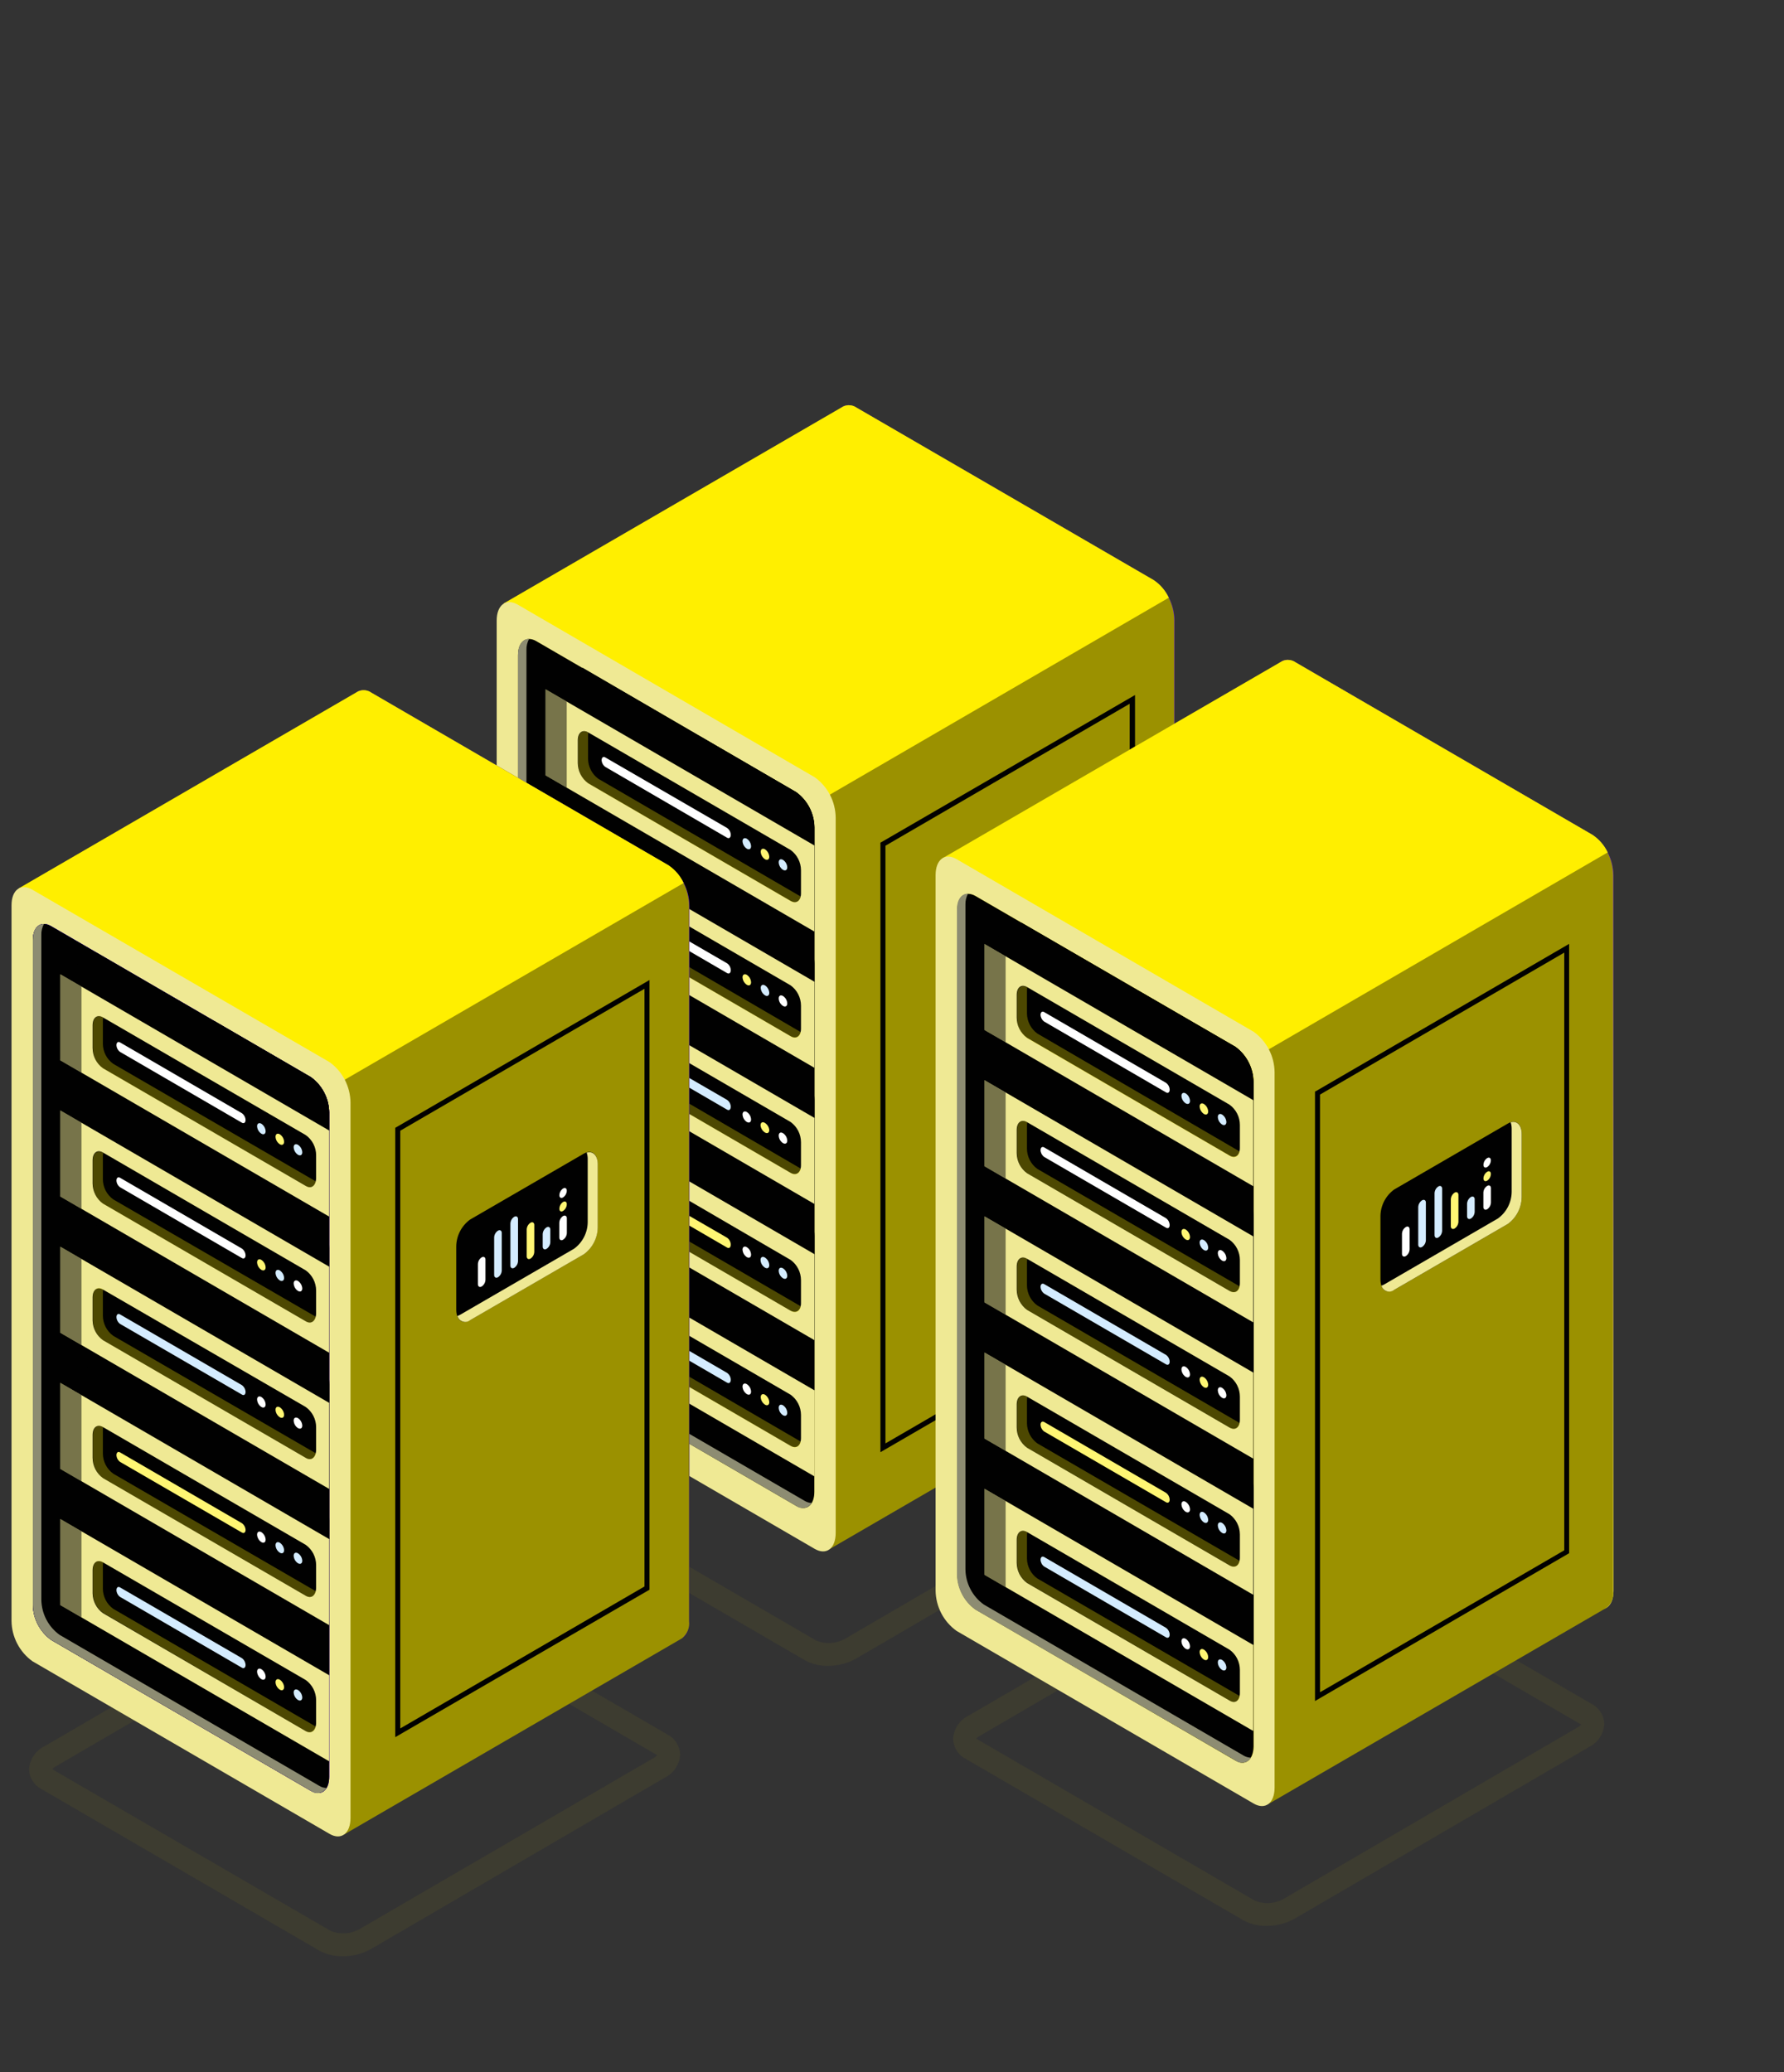<svg width="99" height="115" viewBox="0 0 99 115" fill="none" xmlns="http://www.w3.org/2000/svg">
<rect x="0" y="0" width="99" height="115" fill="#333333" stroke="none"/>
<path d="M64.025 75.043L47.537 65.446C47.182 65.19 46.892 64.854 46.69 64.465C46.489 64.075 46.381 63.644 46.375 63.204V23.509C46.375 22.649 46.895 22.253 47.537 22.627L64.025 32.198C64.379 32.454 64.669 32.79 64.87 33.179C65.071 33.569 65.178 34 65.183 34.439V74.158C65.183 75.021 64.664 75.416 64.025 75.043Z" fill="url(#paint0_linear_347_1693)"/>
<path d="M45.949 92.456C45.504 92.466 45.065 92.36 44.672 92.15L29.252 83.184C29.046 83.079 28.872 82.919 28.748 82.721C28.626 82.524 28.558 82.296 28.554 82.063C28.572 81.794 28.66 81.534 28.81 81.31C28.96 81.086 29.166 80.906 29.408 80.789L45.737 71.267C46.167 71.022 46.65 70.886 47.143 70.87C47.637 70.853 48.127 70.958 48.572 71.174L63.992 80.139C64.198 80.245 64.372 80.405 64.495 80.603C64.618 80.8 64.685 81.027 64.69 81.26C64.672 81.53 64.583 81.79 64.433 82.014C64.282 82.238 64.075 82.417 63.833 82.534L47.504 92.056C47.028 92.322 46.492 92.459 45.949 92.456V92.456ZM29.838 82.063C29.851 82.074 29.865 82.082 29.879 82.089L45.299 91.055C45.552 91.158 45.825 91.203 46.098 91.188C46.37 91.172 46.636 91.096 46.876 90.965L63.206 81.439C63.281 81.399 63.349 81.346 63.406 81.282L63.365 81.256L47.941 72.29C47.689 72.187 47.416 72.142 47.144 72.158C46.872 72.174 46.607 72.251 46.368 72.384L30.039 81.906C29.963 81.945 29.895 81.999 29.838 82.063V82.063Z" fill="#565328" fill-opacity="0.3"/>
<path d="M64.025 32.198L47.537 22.627C47.43 22.551 47.305 22.504 47.174 22.493C47.044 22.481 46.913 22.504 46.794 22.56V22.56L27.96 33.49L28.843 36.797L46.011 85.992L64.76 75.106L64.793 75.088C64.928 74.976 65.033 74.832 65.098 74.669C65.163 74.505 65.186 74.328 65.165 74.154V34.439C65.162 34.002 65.057 33.572 64.859 33.182C64.662 32.793 64.376 32.456 64.025 32.198Z" fill="#9B9100"/>
<path d="M64.025 32.198L47.537 22.627C47.43 22.551 47.305 22.504 47.174 22.493C47.044 22.481 46.913 22.504 46.794 22.56V22.56L27.96 33.49L28.843 36.797L33.568 50.327L34.455 50.843L64.86 33.173C64.678 32.776 64.389 32.438 64.025 32.198V32.198Z" fill="#FFEF00"/>
<path d="M45.214 85.966L28.725 76.384C28.37 76.128 28.08 75.792 27.879 75.403C27.677 75.013 27.569 74.582 27.563 74.143V34.439C27.563 33.58 28.083 33.184 28.725 33.554L45.214 43.14C45.569 43.395 45.859 43.731 46.061 44.12C46.263 44.51 46.37 44.942 46.375 45.381V85.081C46.375 85.944 45.855 86.336 45.214 85.966Z" fill="#EFE994"/>
<path d="M44.178 83.575L29.764 75.196C29.455 74.974 29.202 74.681 29.025 74.343C28.848 74.004 28.753 73.629 28.747 73.246V36.359C28.747 35.612 29.203 35.261 29.764 35.586L44.178 43.962C44.486 44.185 44.739 44.478 44.915 44.817C45.091 45.157 45.185 45.533 45.191 45.915V82.802C45.191 83.553 44.738 83.9 44.178 83.575Z" fill="url(#paint1_linear_347_1693)"/>
<path d="M44.178 83.575L29.764 75.196C29.455 74.974 29.202 74.681 29.025 74.343C28.848 74.004 28.753 73.629 28.747 73.246V36.359C28.747 35.612 29.203 35.261 29.764 35.586L44.178 43.962C44.486 44.185 44.739 44.478 44.915 44.817C45.091 45.157 45.185 45.533 45.191 45.915V82.802C45.191 83.553 44.738 83.9 44.178 83.575Z" fill="url(#paint2_linear_347_1693)"/>
<path d="M44.178 83.575L29.764 75.196C29.455 74.974 29.202 74.681 29.025 74.343C28.848 74.004 28.753 73.629 28.747 73.246V36.359C28.747 35.612 29.203 35.261 29.764 35.586L44.178 43.962C44.486 44.185 44.739 44.478 44.915 44.817C45.091 45.157 45.185 45.533 45.191 45.915V82.802C45.191 83.553 44.738 83.9 44.178 83.575Z" fill="#010101"/>
<path d="M44.645 83.295L30.231 74.92C29.922 74.696 29.669 74.403 29.493 74.064C29.316 73.725 29.221 73.349 29.215 72.966V36.079C29.207 35.864 29.258 35.652 29.359 35.463C28.988 35.463 28.743 35.795 28.743 36.359V73.246C28.75 73.629 28.845 74.004 29.021 74.343C29.198 74.681 29.451 74.974 29.76 75.196L44.174 83.575C44.24 83.627 44.315 83.665 44.396 83.685C44.477 83.705 44.561 83.708 44.643 83.693C44.725 83.678 44.803 83.646 44.872 83.599C44.941 83.552 44.999 83.49 45.043 83.418C44.902 83.412 44.765 83.37 44.645 83.295Z" fill="#8D8C72"/>
<path d="M44.178 66.638L38.819 63.526L30.283 68.49L45.199 77.161V68.591C45.192 68.208 45.096 67.832 44.919 67.492C44.742 67.153 44.488 66.86 44.178 66.638V66.638Z" fill="#010101"/>
<path d="M44.178 59.095L38.819 55.983L30.283 60.948L45.199 69.615V61.034C45.19 60.653 45.094 60.279 44.917 59.943C44.739 59.606 44.486 59.316 44.178 59.095V59.095Z" fill="#010101"/>
<path d="M44.178 51.523L38.819 48.407L30.283 53.372L45.199 62.043V53.492C45.195 53.106 45.101 52.726 44.923 52.384C44.746 52.041 44.49 51.746 44.178 51.523V51.523Z" fill="#010101"/>
<path d="M44.178 43.962L38.819 40.85L30.283 45.815L45.199 54.485V45.916C45.193 45.532 45.097 45.155 44.92 44.816C44.743 44.477 44.489 44.184 44.178 43.962V43.962Z" fill="#010101"/>
<path d="M44.178 43.962L32.317 37.054L30.276 38.242L45.191 46.909V45.901C45.184 45.52 45.088 45.147 44.912 44.81C44.736 44.474 44.485 44.183 44.178 43.962V43.962Z" fill="#010101"/>
<path d="M45.191 46.924L30.276 38.257V43.035L45.191 51.702V46.924Z" fill="#EFE994"/>
<path d="M45.191 54.485L30.276 45.815V50.593L45.191 59.263V54.485Z" fill="#EFE994"/>
<path d="M45.191 62.042L30.276 53.376V58.15L45.191 66.82V62.042Z" fill="#EFE994"/>
<path d="M45.191 69.604L30.276 60.933V65.711L45.191 74.378V69.604Z" fill="#EFE994"/>
<path d="M45.191 77.161L30.276 68.49V73.269L45.191 81.939V77.161Z" fill="#EFE994"/>
<path d="M43.877 50.002L32.64 43.472C32.464 43.344 32.319 43.176 32.219 42.981C32.12 42.786 32.067 42.571 32.065 42.351V41.085C32.065 40.659 32.325 40.465 32.64 40.648L43.877 47.178C44.053 47.306 44.197 47.475 44.296 47.67C44.395 47.864 44.448 48.08 44.449 48.299V49.58C44.449 49.991 44.193 50.185 43.877 50.002Z" fill="#010101"/>
<path opacity="0.3" d="M33.208 43.226C33.031 43.098 32.886 42.929 32.787 42.735C32.687 42.54 32.634 42.324 32.633 42.105V40.842C32.634 40.781 32.641 40.719 32.655 40.659V40.659C32.339 40.476 32.08 40.659 32.08 41.096V42.378C32.081 42.597 32.135 42.812 32.234 43.007C32.334 43.202 32.478 43.37 32.655 43.498L43.892 50.028C43.943 50.063 44.002 50.083 44.063 50.087C44.125 50.091 44.186 50.079 44.241 50.051C44.295 50.023 44.342 49.981 44.375 49.929C44.409 49.877 44.428 49.817 44.43 49.756L33.208 43.226Z" fill="#FFEF00"/>
<path d="M40.348 46.494L33.59 42.564C33.53 42.522 33.481 42.466 33.446 42.401C33.41 42.337 33.39 42.265 33.386 42.191V42.191C33.386 42.041 33.479 41.97 33.59 42.038L40.348 45.953C40.408 45.995 40.458 46.05 40.494 46.115C40.529 46.18 40.549 46.252 40.552 46.326V46.326C40.552 46.491 40.463 46.558 40.348 46.494Z" fill="white"/>
<path d="M43.877 57.511L32.64 50.981C32.463 50.853 32.318 50.685 32.218 50.49C32.118 50.296 32.065 50.08 32.065 49.86V48.598C32.065 48.172 32.325 47.977 32.64 48.16L43.877 54.691C44.053 54.819 44.197 54.987 44.296 55.182C44.395 55.377 44.448 55.593 44.449 55.811V57.089C44.449 57.5 44.193 57.698 43.877 57.511Z" fill="#010101"/>
<path opacity="0.3" d="M33.208 50.738C33.031 50.61 32.886 50.442 32.787 50.247C32.687 50.053 32.634 49.837 32.633 49.617V48.355C32.634 48.292 32.641 48.229 32.655 48.168V48.168C32.339 47.985 32.08 48.168 32.08 48.605V49.886C32.08 50.106 32.133 50.322 32.233 50.517C32.333 50.712 32.477 50.88 32.655 51.007L43.892 57.537C43.941 57.576 44 57.601 44.062 57.609C44.124 57.617 44.187 57.607 44.244 57.581C44.301 57.556 44.35 57.514 44.386 57.462C44.421 57.411 44.442 57.35 44.445 57.287L33.208 50.738Z" fill="#FFEF00"/>
<path d="M40.348 54.007L33.59 50.077C33.531 50.034 33.481 49.978 33.446 49.914C33.41 49.849 33.39 49.777 33.386 49.703V49.703C33.386 49.554 33.479 49.483 33.59 49.55L40.348 53.465C40.409 53.507 40.459 53.563 40.495 53.628C40.53 53.693 40.55 53.765 40.552 53.839V53.839C40.552 54.003 40.463 54.071 40.348 54.007Z" fill="white"/>
<path d="M43.877 65.095L32.64 58.565C32.463 58.437 32.319 58.269 32.219 58.074C32.119 57.879 32.066 57.663 32.065 57.444V56.181C32.065 55.755 32.325 55.557 32.64 55.744L43.877 62.274C44.054 62.402 44.197 62.571 44.297 62.765C44.396 62.96 44.448 63.176 44.449 63.395V64.673C44.449 65.072 44.193 65.278 43.877 65.095Z" fill="#010101"/>
<path opacity="0.3" d="M33.208 58.318C33.03 58.191 32.886 58.022 32.786 57.828C32.686 57.633 32.633 57.417 32.633 57.197V55.935C32.634 55.873 32.641 55.812 32.655 55.752V55.752C32.339 55.565 32.08 55.752 32.08 56.189V57.466C32.081 57.685 32.134 57.901 32.234 58.096C32.334 58.291 32.478 58.459 32.655 58.587L43.892 65.117C43.942 65.155 44.001 65.179 44.063 65.186C44.125 65.192 44.187 65.182 44.244 65.156C44.301 65.13 44.349 65.089 44.385 65.038C44.42 64.986 44.441 64.926 44.445 64.863L33.208 58.318Z" fill="#FFEF00"/>
<path d="M40.348 61.587L33.59 57.657C33.53 57.614 33.48 57.559 33.445 57.494C33.409 57.429 33.389 57.357 33.386 57.283V57.283C33.386 57.134 33.479 57.067 33.59 57.13L40.348 61.045C40.408 61.087 40.458 61.143 40.494 61.208C40.529 61.273 40.549 61.345 40.552 61.419V61.419C40.552 61.583 40.463 61.654 40.348 61.587Z" fill="#D4ECFF"/>
<path d="M43.877 72.746L32.64 66.216C32.463 66.088 32.318 65.92 32.218 65.725C32.118 65.53 32.065 65.314 32.065 65.095V63.813C32.065 63.388 32.325 63.193 32.64 63.376L43.877 69.929C44.054 70.057 44.197 70.225 44.297 70.42C44.396 70.615 44.448 70.831 44.449 71.049V72.327C44.449 72.734 44.193 72.917 43.877 72.746Z" fill="#010101"/>
<path opacity="0.3" d="M33.208 65.973C33.031 65.844 32.887 65.676 32.787 65.481C32.687 65.287 32.634 65.071 32.633 64.852V63.578C32.634 63.515 32.641 63.453 32.655 63.391V63.391C32.339 63.208 32.08 63.391 32.08 63.828V65.11C32.08 65.329 32.133 65.545 32.233 65.74C32.333 65.935 32.477 66.103 32.655 66.23L43.892 72.76C43.941 72.8 44.001 72.825 44.063 72.832C44.125 72.84 44.189 72.83 44.246 72.804C44.303 72.777 44.352 72.736 44.387 72.683C44.422 72.631 44.442 72.57 44.445 72.506L33.208 65.973Z" fill="#FFEF00"/>
<path d="M40.348 69.241L33.59 65.311C33.531 65.268 33.481 65.213 33.446 65.148C33.41 65.083 33.39 65.011 33.386 64.938V64.938C33.386 64.788 33.479 64.717 33.59 64.785L40.348 68.696C40.408 68.738 40.458 68.794 40.493 68.859C40.529 68.924 40.549 68.996 40.552 69.07V69.07C40.552 69.238 40.463 69.305 40.348 69.241Z" fill="#FFF673"/>
<path d="M43.877 80.247L32.64 73.717C32.463 73.589 32.319 73.421 32.219 73.226C32.119 73.031 32.066 72.815 32.065 72.596V71.318C32.065 70.893 32.325 70.698 32.64 70.881L43.877 77.411C44.054 77.54 44.197 77.708 44.297 77.903C44.396 78.097 44.448 78.313 44.449 78.532V79.81C44.449 80.236 44.193 80.43 43.877 80.247Z" fill="#010101"/>
<path opacity="0.3" d="M33.208 73.474C33.031 73.346 32.887 73.177 32.787 72.983C32.687 72.788 32.634 72.572 32.633 72.353V71.087C32.634 71.025 32.641 70.964 32.655 70.904C32.339 70.721 32.08 70.904 32.08 71.341V72.618C32.081 72.838 32.134 73.053 32.234 73.248C32.334 73.443 32.478 73.611 32.655 73.739L43.892 80.269C43.942 80.307 44.001 80.331 44.063 80.338C44.125 80.344 44.187 80.334 44.244 80.308C44.301 80.282 44.349 80.241 44.385 80.19C44.42 80.138 44.441 80.078 44.445 80.015L33.208 73.474Z" fill="#FFEF00"/>
<path d="M40.348 76.739L33.59 72.813C33.528 72.768 33.478 72.709 33.442 72.641C33.407 72.573 33.388 72.497 33.386 72.421V72.421C33.386 72.271 33.479 72.204 33.59 72.267L40.348 76.197C40.408 76.24 40.458 76.295 40.493 76.36C40.529 76.425 40.549 76.497 40.552 76.571V76.571C40.552 76.735 40.463 76.806 40.348 76.739Z" fill="#D4ECFF"/>
<path opacity="0.5" d="M30.276 38.257L31.449 38.941V43.715L30.276 43.035V38.257Z" fill="#010101"/>
<path opacity="0.5" d="M30.276 45.815L31.449 46.498V51.276L30.276 50.593V45.815Z" fill="#010101"/>
<path opacity="0.5" d="M30.276 53.376L31.449 54.056V58.834L30.276 58.15V53.376Z" fill="#010101"/>
<path opacity="0.5" d="M30.276 60.933L31.449 61.617V66.391L30.276 65.711V60.933Z" fill="#010101"/>
<path opacity="0.5" d="M30.276 68.49L31.449 69.174V73.952L30.276 73.269V68.49Z" fill="#010101"/>
<path d="M41.68 46.965C41.68 47.118 41.576 47.182 41.443 47.103C41.374 47.058 41.316 46.997 41.275 46.925C41.234 46.852 41.21 46.772 41.205 46.689C41.205 46.536 41.313 46.476 41.443 46.55C41.512 46.596 41.57 46.657 41.611 46.729C41.652 46.801 41.676 46.882 41.68 46.965V46.965Z" fill="#D4ECFF"/>
<path d="M42.69 47.552C42.69 47.705 42.582 47.764 42.452 47.69C42.383 47.644 42.326 47.583 42.285 47.511C42.243 47.439 42.219 47.358 42.215 47.275C42.215 47.122 42.322 47.062 42.452 47.137C42.522 47.182 42.579 47.244 42.62 47.316C42.661 47.388 42.685 47.469 42.69 47.552V47.552Z" fill="#FFF673"/>
<path d="M43.688 48.138C43.688 48.291 43.58 48.351 43.45 48.276C43.381 48.231 43.323 48.17 43.282 48.098C43.241 48.026 43.217 47.945 43.213 47.862C43.213 47.709 43.317 47.645 43.45 47.724C43.52 47.769 43.577 47.83 43.618 47.902C43.66 47.974 43.683 48.055 43.688 48.138V48.138Z" fill="#D4ECFF"/>
<path d="M41.68 54.519C41.68 54.672 41.576 54.736 41.443 54.657C41.374 54.611 41.316 54.55 41.275 54.478C41.234 54.406 41.21 54.325 41.205 54.242C41.205 54.093 41.313 54.029 41.443 54.104C41.512 54.15 41.569 54.211 41.611 54.283C41.652 54.355 41.676 54.436 41.68 54.519V54.519Z" fill="#FFF673"/>
<path d="M42.69 55.105C42.69 55.258 42.582 55.322 42.452 55.243C42.383 55.198 42.326 55.137 42.285 55.065C42.243 54.993 42.219 54.912 42.215 54.829C42.215 54.676 42.322 54.616 42.452 54.691C42.521 54.736 42.579 54.798 42.62 54.87C42.661 54.942 42.685 55.022 42.69 55.105V55.105Z" fill="#D4ECFF"/>
<path d="M43.688 55.692C43.688 55.845 43.58 55.908 43.45 55.83C43.381 55.785 43.323 55.724 43.281 55.652C43.24 55.58 43.217 55.499 43.213 55.415C43.213 55.262 43.317 55.203 43.45 55.277C43.519 55.323 43.577 55.384 43.618 55.456C43.659 55.528 43.683 55.609 43.688 55.692V55.692Z" fill="white"/>
<path d="M41.68 62.132C41.68 62.285 41.576 62.345 41.443 62.27C41.374 62.225 41.316 62.164 41.275 62.092C41.234 62.02 41.21 61.939 41.205 61.856C41.205 61.703 41.313 61.643 41.443 61.718C41.513 61.762 41.571 61.824 41.612 61.896C41.653 61.968 41.677 62.049 41.68 62.132Z" fill="white"/>
<path d="M42.69 62.719C42.69 62.872 42.582 62.932 42.452 62.857C42.383 62.814 42.325 62.755 42.282 62.686C42.239 62.617 42.212 62.539 42.204 62.457C42.204 62.304 42.311 62.24 42.441 62.319C42.51 62.362 42.569 62.42 42.612 62.489C42.655 62.559 42.682 62.637 42.69 62.719V62.719Z" fill="#FFF673"/>
<path d="M43.688 63.305C43.688 63.459 43.58 63.518 43.45 63.444C43.381 63.398 43.323 63.337 43.282 63.265C43.241 63.193 43.217 63.112 43.213 63.029C43.213 62.876 43.317 62.812 43.45 62.891C43.52 62.936 43.577 62.997 43.618 63.069C43.66 63.142 43.683 63.222 43.688 63.305V63.305Z" fill="white"/>
<path d="M41.68 69.634C41.68 69.787 41.576 69.847 41.443 69.772C41.374 69.726 41.316 69.665 41.275 69.593C41.234 69.521 41.21 69.44 41.205 69.357C41.205 69.204 41.313 69.144 41.443 69.219C41.513 69.264 41.571 69.325 41.612 69.397C41.653 69.469 41.677 69.55 41.68 69.634Z" fill="white"/>
<path d="M42.69 70.22C42.69 70.373 42.582 70.433 42.452 70.358C42.379 70.312 42.319 70.249 42.275 70.174C42.232 70.1 42.207 70.015 42.204 69.929C42.204 69.775 42.311 69.712 42.441 69.79C42.514 69.836 42.575 69.899 42.619 69.974C42.662 70.049 42.686 70.133 42.69 70.22V70.22Z" fill="#D4ECFF"/>
<path d="M43.688 70.807C43.688 70.96 43.58 71.02 43.45 70.945C43.381 70.9 43.323 70.838 43.282 70.766C43.241 70.694 43.217 70.613 43.213 70.53C43.213 70.377 43.317 70.314 43.45 70.392C43.52 70.438 43.577 70.499 43.618 70.571C43.66 70.643 43.683 70.724 43.688 70.807V70.807Z" fill="#D4ECFF"/>
<path d="M41.68 77.236C41.68 77.389 41.576 77.453 41.443 77.374C41.374 77.329 41.316 77.267 41.275 77.195C41.234 77.123 41.21 77.042 41.205 76.959C41.205 76.806 41.313 76.746 41.443 76.821C41.512 76.867 41.57 76.928 41.611 77C41.652 77.072 41.676 77.153 41.68 77.236V77.236Z" fill="white"/>
<path d="M42.69 77.822C42.69 77.975 42.582 78.039 42.452 77.961C42.383 77.915 42.326 77.854 42.285 77.782C42.243 77.71 42.219 77.629 42.215 77.546C42.215 77.393 42.322 77.333 42.452 77.408C42.521 77.453 42.579 77.515 42.62 77.587C42.661 77.659 42.685 77.739 42.69 77.822V77.822Z" fill="#FFF673"/>
<path d="M43.688 78.409C43.688 78.562 43.58 78.622 43.45 78.547C43.381 78.502 43.323 78.441 43.281 78.369C43.24 78.297 43.217 78.216 43.213 78.132C43.213 77.979 43.317 77.919 43.45 77.994C43.52 78.04 43.577 78.101 43.618 78.173C43.66 78.245 43.683 78.326 43.688 78.409V78.409Z" fill="#D4ECFF"/>
<path d="M48.858 80.598V46.767L48.928 46.73L62.986 38.575V72.394L62.919 72.436L48.858 80.598ZM49.136 46.939V80.112L62.689 72.234V39.06L49.136 46.939Z" fill="#010101"/>
<path d="M59.323 53.79L53.014 57.451C52.591 57.698 52.25 57.451 52.25 56.869V53.353C52.254 53.065 52.325 52.781 52.458 52.526C52.591 52.27 52.781 52.049 53.014 51.881L59.323 48.224C59.743 47.977 60.088 48.224 60.088 48.807V52.319C60.082 52.606 60.01 52.889 59.877 53.145C59.744 53.4 59.555 53.621 59.323 53.79V53.79Z" fill="#010101"/>
<path d="M59.475 48.153C59.515 48.274 59.534 48.4 59.531 48.527V52.038C59.529 52.33 59.458 52.617 59.325 52.877C59.192 53.136 59.001 53.361 58.767 53.533L52.458 57.19C52.41 57.218 52.358 57.24 52.305 57.257C52.325 57.329 52.362 57.395 52.413 57.449C52.464 57.503 52.527 57.543 52.598 57.566C52.668 57.589 52.743 57.594 52.816 57.58C52.888 57.567 52.957 57.535 53.014 57.489L59.323 53.828C59.555 53.658 59.744 53.437 59.877 53.182C60.01 52.927 60.082 52.644 60.088 52.356V48.844C60.088 48.306 59.824 48.045 59.475 48.153Z" fill="#EFE994"/>
<path d="M58.161 51.676C58.276 51.609 58.369 51.676 58.369 51.799V52.599C58.367 52.673 58.347 52.746 58.31 52.811C58.274 52.876 58.223 52.931 58.161 52.972C58.043 53.039 57.95 52.972 57.95 52.853V52.042C57.954 51.968 57.975 51.897 58.012 51.833C58.048 51.77 58.1 51.716 58.161 51.676V51.676Z" fill="white"/>
<path d="M57.267 52.3C57.386 52.233 57.479 52.3 57.479 52.423V53.118C57.476 53.193 57.456 53.266 57.419 53.331C57.382 53.396 57.33 53.451 57.267 53.492C57.152 53.559 57.056 53.492 57.056 53.368V52.67C57.059 52.596 57.081 52.523 57.117 52.459C57.154 52.395 57.206 52.34 57.267 52.3V52.3Z" fill="#D4ECFF"/>
<path d="M56.365 52.046C56.48 51.975 56.577 52.046 56.577 52.165V53.66C56.574 53.734 56.553 53.807 56.516 53.872C56.479 53.937 56.428 53.992 56.365 54.033C56.25 54.104 56.154 54.033 56.154 53.914V52.419C56.157 52.345 56.178 52.272 56.215 52.207C56.252 52.142 56.303 52.087 56.365 52.046V52.046Z" fill="#FFF673"/>
<path d="M55.464 51.717C55.578 51.646 55.671 51.717 55.671 51.837V54.175C55.669 54.25 55.649 54.322 55.612 54.387C55.576 54.452 55.525 54.508 55.464 54.549C55.345 54.616 55.252 54.549 55.252 54.425V52.083C55.256 52.01 55.277 51.938 55.314 51.874C55.35 51.811 55.402 51.757 55.464 51.717Z" fill="#D4ECFF"/>
<path d="M54.558 52.486C54.677 52.416 54.77 52.486 54.77 52.606V54.698C54.767 54.773 54.746 54.846 54.71 54.911C54.673 54.976 54.621 55.031 54.558 55.072C54.443 55.143 54.347 55.072 54.347 54.952V52.86C54.35 52.785 54.371 52.713 54.408 52.648C54.444 52.583 54.496 52.527 54.558 52.486V52.486Z" fill="#D4ECFF"/>
<path d="M53.656 53.966C53.771 53.899 53.868 53.966 53.868 54.089V55.21C53.865 55.285 53.844 55.358 53.807 55.422C53.77 55.487 53.719 55.543 53.656 55.584C53.538 55.651 53.445 55.584 53.445 55.46V54.34C53.447 54.265 53.468 54.192 53.505 54.127C53.542 54.062 53.594 54.006 53.656 53.966V53.966Z" fill="white"/>
<path d="M57.965 51.272C57.965 51.403 58.058 51.459 58.173 51.392C58.234 51.35 58.284 51.295 58.319 51.23C58.355 51.165 58.375 51.093 58.377 51.018C58.377 50.888 58.284 50.832 58.173 50.899C58.111 50.939 58.059 50.995 58.023 51.06C57.987 51.125 57.967 51.198 57.965 51.272V51.272Z" fill="#FFF673"/>
<path d="M57.965 50.503C57.965 50.637 58.058 50.69 58.173 50.626C58.233 50.584 58.283 50.529 58.319 50.464C58.354 50.399 58.374 50.327 58.377 50.253C58.377 50.118 58.284 50.066 58.173 50.133C58.111 50.173 58.059 50.228 58.023 50.292C57.987 50.356 57.967 50.429 57.965 50.503V50.503Z" fill="white"/>
<path d="M19.001 108.575C18.556 108.583 18.117 108.477 17.725 108.265L2.305 99.299C2.101 99.195 1.93 99.038 1.808 98.844C1.685 98.65 1.617 98.427 1.611 98.197C1.628 97.927 1.716 97.668 1.866 97.444C2.016 97.22 2.223 97.04 2.464 96.923L18.794 87.401C19.223 87.155 19.705 87.018 20.198 87.002C20.691 86.986 21.181 87.091 21.625 87.307L37.049 96.273C37.255 96.379 37.428 96.539 37.55 96.737C37.672 96.934 37.739 97.161 37.743 97.394C37.725 97.663 37.637 97.922 37.487 98.145C37.337 98.369 37.131 98.548 36.889 98.664L20.56 108.19C20.082 108.451 19.545 108.583 19.001 108.575V108.575ZM18.356 107.17C18.609 107.273 18.882 107.317 19.155 107.301C19.427 107.285 19.693 107.208 19.933 107.077L36.266 97.573C36.341 97.531 36.41 97.478 36.47 97.416L36.425 97.386L21.005 88.421C20.753 88.317 20.481 88.271 20.209 88.286C19.936 88.302 19.671 88.378 19.432 88.51L3.103 98.033C3.026 98.074 2.957 98.129 2.899 98.193L2.943 98.219L18.356 107.17Z" fill="#565328" fill-opacity="0.3"/>
<path d="M37.097 90.849L20.609 81.278C20.255 81.022 19.966 80.685 19.765 80.296C19.564 79.907 19.456 79.475 19.451 79.037V39.326C19.451 38.466 19.97 38.07 20.609 38.444L37.097 48.026C37.452 48.282 37.742 48.618 37.944 49.007C38.146 49.397 38.254 49.828 38.259 50.268V89.978C38.259 90.849 37.75 91.222 37.097 90.849Z" fill="url(#paint3_linear_347_1693)"/>
<path d="M37.097 48.026L20.608 38.444C20.502 38.368 20.377 38.322 20.246 38.31C20.116 38.298 19.985 38.321 19.866 38.377L1.036 49.311L1.923 52.614L19.087 101.821L37.836 90.935L37.869 90.912C38.003 90.801 38.107 90.657 38.172 90.495C38.236 90.332 38.26 90.156 38.24 89.982V50.26C38.236 49.824 38.13 49.395 37.932 49.007C37.733 48.619 37.448 48.283 37.097 48.026V48.026Z" fill="#9B9100"/>
<path d="M37.097 48.026L20.608 38.444C20.502 38.368 20.377 38.322 20.246 38.31C20.116 38.298 19.985 38.321 19.866 38.377L1.036 49.311L1.923 52.614L6.643 66.144L7.53 66.66L37.936 49.009C37.755 48.608 37.464 48.267 37.097 48.026V48.026Z" fill="#FFEF00"/>
<path d="M18.289 101.783L1.8 92.201C1.445 91.946 1.155 91.609 0.954 91.22C0.752 90.831 0.644 90.399 0.639 89.96L0.639 50.249C0.639 49.382 1.158 49.009 1.8 49.382L18.289 58.95C18.644 59.205 18.934 59.541 19.136 59.931C19.337 60.32 19.445 60.752 19.451 61.191V100.898C19.451 101.761 18.931 102.157 18.289 101.783Z" fill="#EFE994"/>
<path d="M17.25 99.392L2.836 91.017C2.527 90.793 2.275 90.5 2.099 90.161C1.923 89.822 1.828 89.446 1.823 89.063V52.176C1.823 51.429 2.275 51.078 2.836 51.403L17.25 59.782C17.559 60.005 17.812 60.297 17.988 60.636C18.165 60.974 18.26 61.35 18.267 61.733V98.619C18.267 99.374 17.81 99.718 17.25 99.392Z" fill="url(#paint4_linear_347_1693)"/>
<path d="M17.25 99.392L2.836 91.017C2.527 90.793 2.275 90.5 2.099 90.161C1.923 89.822 1.828 89.446 1.823 89.063V52.176C1.823 51.429 2.275 51.078 2.836 51.403L17.25 59.782C17.559 60.005 17.812 60.297 17.988 60.636C18.165 60.974 18.26 61.35 18.267 61.733V98.619C18.267 99.374 17.81 99.718 17.25 99.392Z" fill="url(#paint5_linear_347_1693)"/>
<path d="M17.25 99.392L2.836 91.017C2.527 90.793 2.275 90.5 2.099 90.161C1.923 89.822 1.828 89.446 1.823 89.063V52.176C1.823 51.429 2.275 51.078 2.836 51.403L17.25 59.782C17.559 60.005 17.812 60.297 17.988 60.636C18.165 60.974 18.26 61.35 18.267 61.733V98.619C18.267 99.374 17.81 99.718 17.25 99.392Z" fill="#010101"/>
<path d="M17.71 99.112L3.307 90.737C2.998 90.514 2.745 90.221 2.569 89.882C2.393 89.542 2.299 89.166 2.294 88.783V51.896C2.286 51.681 2.336 51.468 2.439 51.28C2.067 51.28 1.823 51.612 1.823 52.177V89.063C1.828 89.446 1.923 89.822 2.099 90.161C2.275 90.5 2.527 90.793 2.836 91.017L17.25 99.393C17.315 99.445 17.391 99.483 17.472 99.504C17.553 99.524 17.637 99.527 17.719 99.512C17.802 99.498 17.88 99.465 17.948 99.417C18.017 99.37 18.075 99.308 18.118 99.236C17.974 99.232 17.833 99.189 17.71 99.112V99.112Z" fill="#8D8C72"/>
<path d="M17.25 82.459L11.895 79.343L3.359 84.308L18.267 92.978V84.409C18.26 84.026 18.165 83.65 17.988 83.312C17.812 82.973 17.559 82.681 17.25 82.459V82.459Z" fill="#010101"/>
<path d="M17.25 74.897L11.895 71.797L3.359 76.761L18.278 85.432V76.851C18.271 76.467 18.174 76.09 17.995 75.751C17.817 75.411 17.561 75.119 17.25 74.897V74.897Z" fill="#010101"/>
<path d="M17.25 67.34L11.895 64.224L3.348 69.182L18.267 77.849V69.29C18.261 68.907 18.165 68.532 17.989 68.193C17.812 67.855 17.559 67.562 17.25 67.34Z" fill="#010101"/>
<path d="M17.25 59.782L11.895 56.667L3.359 61.632L18.267 70.302V61.732C18.26 61.35 18.165 60.974 17.988 60.636C17.812 60.297 17.559 60.005 17.25 59.782V59.782Z" fill="#010101"/>
<path d="M17.25 59.782L5.374 52.886L3.348 54.074L18.267 62.745V61.733C18.261 61.35 18.165 60.974 17.989 60.636C17.812 60.297 17.559 60.005 17.25 59.782Z" fill="#010101"/>
<path d="M18.267 62.745L3.348 54.074V58.852L18.267 67.523V62.745Z" fill="#EFE994"/>
<path d="M18.267 70.302L3.348 61.632V66.41L18.267 75.08V70.302Z" fill="#EFE994"/>
<path d="M18.267 77.86L3.348 69.193V73.971L18.267 82.638V77.86Z" fill="#EFE994"/>
<path d="M18.267 85.421L3.348 76.75V81.528L18.267 90.199V85.421Z" fill="#EFE994"/>
<path d="M18.267 92.978L3.348 84.308V89.086L18.267 97.756V92.978Z" fill="#EFE994"/>
<path d="M16.968 65.819L5.716 59.289C5.538 59.162 5.393 58.994 5.293 58.799C5.193 58.604 5.141 58.388 5.14 58.169V56.906C5.14 56.48 5.396 56.282 5.716 56.469L16.968 62.999C17.146 63.126 17.291 63.294 17.391 63.489C17.491 63.684 17.543 63.9 17.543 64.12V65.401C17.524 65.819 17.268 66.002 16.968 65.819Z" fill="#010101"/>
<path opacity="0.3" d="M6.283 59.043C6.105 58.916 5.96 58.748 5.86 58.553C5.76 58.358 5.708 58.142 5.708 57.922V56.659C5.708 56.598 5.715 56.536 5.731 56.476V56.476C5.411 56.289 5.155 56.476 5.155 56.913V58.191C5.156 58.41 5.208 58.627 5.308 58.822C5.408 59.016 5.553 59.184 5.731 59.312L16.968 65.819C17.018 65.857 17.076 65.881 17.138 65.888C17.2 65.895 17.263 65.885 17.32 65.859C17.377 65.833 17.425 65.791 17.46 65.74C17.496 65.688 17.517 65.628 17.521 65.565L6.283 59.043Z" fill="#FFEF00"/>
<path d="M13.424 62.312L6.662 58.382C6.603 58.339 6.554 58.283 6.519 58.218C6.484 58.153 6.465 58.081 6.462 58.008V58.008C6.462 57.858 6.551 57.791 6.662 57.855L13.424 61.785C13.484 61.828 13.533 61.883 13.568 61.948C13.604 62.013 13.624 62.085 13.628 62.158V62.158C13.628 62.308 13.535 62.375 13.424 62.312Z" fill="white"/>
<path d="M16.968 73.332L5.716 66.802C5.538 66.674 5.394 66.506 5.294 66.311C5.194 66.117 5.141 65.9 5.14 65.681V64.404C5.14 63.978 5.396 63.78 5.716 63.967L16.968 70.508C17.145 70.635 17.29 70.804 17.39 70.999C17.489 71.193 17.542 71.409 17.543 71.629V72.91C17.524 73.321 17.268 73.515 16.968 73.332Z" fill="#010101"/>
<path opacity="0.3" d="M6.283 66.567C6.106 66.439 5.961 66.271 5.861 66.076C5.761 65.881 5.709 65.665 5.708 65.446V64.168C5.708 64.106 5.715 64.045 5.731 63.985V63.985C5.411 63.798 5.155 63.985 5.155 64.422V65.7C5.156 65.919 5.209 66.135 5.309 66.33C5.409 66.525 5.553 66.693 5.731 66.821L16.968 73.332C17.018 73.37 17.076 73.394 17.138 73.4C17.2 73.407 17.263 73.397 17.32 73.371C17.377 73.345 17.425 73.304 17.46 73.252C17.496 73.201 17.517 73.141 17.521 73.078L6.283 66.567Z" fill="#FFEF00"/>
<path d="M13.424 69.824L6.662 65.894C6.603 65.851 6.554 65.795 6.519 65.731C6.484 65.666 6.465 65.594 6.462 65.521V65.521C6.462 65.371 6.551 65.304 6.662 65.367L13.424 69.297C13.484 69.34 13.533 69.396 13.568 69.461C13.604 69.525 13.624 69.597 13.628 69.671V69.671C13.628 69.82 13.535 69.888 13.424 69.824Z" fill="white"/>
<path d="M16.968 80.912L5.716 74.382C5.542 74.258 5.399 74.095 5.299 73.905C5.199 73.716 5.145 73.505 5.14 73.291V72.01C5.14 71.584 5.396 71.389 5.716 71.573L16.968 78.091C17.145 78.219 17.29 78.387 17.39 78.582C17.49 78.776 17.543 78.993 17.543 79.212V80.49C17.524 80.901 17.268 81.099 16.968 80.912Z" fill="#010101"/>
<path opacity="0.3" d="M6.283 74.139C6.106 74.011 5.962 73.843 5.862 73.648C5.762 73.453 5.709 73.237 5.708 73.018V71.741C5.707 71.678 5.715 71.615 5.731 71.554V71.554C5.411 71.371 5.155 71.554 5.155 71.991V73.291C5.158 73.507 5.211 73.72 5.311 73.911C5.411 74.103 5.555 74.268 5.731 74.393L16.968 80.912C17.017 80.951 17.076 80.976 17.139 80.984C17.201 80.991 17.264 80.981 17.322 80.955C17.379 80.929 17.428 80.887 17.463 80.835C17.498 80.782 17.518 80.721 17.521 80.658L6.283 74.139Z" fill="#FFEF00"/>
<path d="M13.424 77.4L6.662 73.478C6.603 73.435 6.554 73.379 6.52 73.314C6.485 73.249 6.465 73.178 6.462 73.104V73.104C6.462 72.955 6.551 72.884 6.662 72.951L13.424 76.877C13.483 76.92 13.533 76.976 13.568 77.041C13.603 77.105 13.624 77.177 13.628 77.251C13.628 77.4 13.535 77.471 13.424 77.4Z" fill="#D4ECFF"/>
<path d="M16.968 88.566L5.716 82.036C5.538 81.909 5.394 81.74 5.294 81.546C5.194 81.351 5.141 81.135 5.14 80.916V79.642C5.14 79.216 5.396 79.022 5.716 79.205L16.968 85.742C17.145 85.87 17.29 86.038 17.39 86.233C17.489 86.428 17.542 86.644 17.543 86.863V88.144C17.524 88.555 17.268 88.749 16.968 88.566Z" fill="#010101"/>
<path opacity="0.3" d="M6.283 81.79C6.106 81.662 5.961 81.494 5.861 81.299C5.761 81.105 5.709 80.888 5.708 80.669V79.391C5.708 79.33 5.715 79.268 5.731 79.208V79.208C5.411 79.025 5.155 79.208 5.155 79.645V80.927C5.156 81.146 5.209 81.362 5.309 81.557C5.409 81.752 5.553 81.92 5.731 82.047L16.968 88.566C17.018 88.604 17.076 88.628 17.138 88.635C17.2 88.642 17.263 88.632 17.32 88.606C17.377 88.579 17.425 88.538 17.46 88.487C17.496 88.435 17.517 88.375 17.521 88.312L6.283 81.79Z" fill="#FFEF00"/>
<path d="M13.424 85.058L6.662 81.136C6.603 81.093 6.554 81.037 6.519 80.972C6.484 80.908 6.465 80.836 6.462 80.762V80.762C6.462 80.613 6.551 80.546 6.662 80.609L13.424 84.539C13.484 84.582 13.533 84.638 13.568 84.702C13.604 84.767 13.624 84.839 13.628 84.913V84.913C13.628 85.055 13.535 85.122 13.424 85.058Z" fill="#FFF673"/>
<path d="M16.968 96.079L5.716 89.534C5.54 89.409 5.397 89.244 5.297 89.052C5.197 88.861 5.143 88.648 5.14 88.432V87.151C5.14 86.725 5.396 86.53 5.716 86.713L16.968 93.244C17.145 93.371 17.29 93.539 17.39 93.734C17.49 93.929 17.543 94.145 17.543 94.364V95.642C17.524 96.053 17.268 96.251 16.968 96.079Z" fill="#010101"/>
<path opacity="0.3" d="M6.283 89.291C6.106 89.163 5.962 88.995 5.862 88.8C5.762 88.606 5.709 88.39 5.708 88.17V86.893C5.707 86.83 5.715 86.767 5.731 86.706V86.706C5.411 86.523 5.155 86.706 5.155 87.143V88.424C5.158 88.641 5.211 88.853 5.311 89.045C5.411 89.236 5.555 89.401 5.731 89.526L16.968 96.079C17.017 96.118 17.076 96.143 17.139 96.15C17.201 96.158 17.264 96.148 17.322 96.122C17.379 96.096 17.428 96.054 17.463 96.002C17.498 95.949 17.518 95.888 17.521 95.825L6.283 89.291Z" fill="#FFEF00"/>
<path d="M13.424 92.56L6.662 88.63C6.603 88.587 6.554 88.531 6.52 88.466C6.485 88.401 6.465 88.33 6.462 88.256V88.256C6.462 88.107 6.551 88.036 6.662 88.103L13.424 92.029C13.483 92.072 13.533 92.128 13.568 92.193C13.603 92.257 13.624 92.329 13.628 92.403V92.403C13.628 92.556 13.535 92.623 13.424 92.56Z" fill="#D4ECFF"/>
<path opacity="0.5" d="M3.348 54.074L4.524 54.758V59.536L3.348 58.852V54.074Z" fill="#010101"/>
<path opacity="0.5" d="M3.348 61.632L4.524 62.315V67.093L3.348 66.41V61.632Z" fill="#010101"/>
<path opacity="0.5" d="M3.348 69.193L4.524 69.876V74.651L3.348 73.971V69.193Z" fill="#010101"/>
<path opacity="0.5" d="M3.348 76.75L4.524 77.434V82.212L3.348 81.528V76.75Z" fill="#010101"/>
<path opacity="0.5" d="M3.348 84.308L4.524 84.991V89.769L3.348 89.086V84.308Z" fill="#010101"/>
<path d="M14.741 62.782C14.741 62.935 14.633 62.999 14.504 62.92C14.434 62.875 14.377 62.814 14.336 62.742C14.294 62.67 14.271 62.589 14.266 62.506C14.266 62.356 14.374 62.293 14.504 62.368C14.572 62.414 14.629 62.475 14.67 62.547C14.711 62.619 14.736 62.699 14.741 62.782V62.782Z" fill="#D4ECFF"/>
<path d="M15.765 63.369C15.765 63.522 15.658 63.585 15.528 63.507C15.458 63.462 15.4 63.401 15.359 63.329C15.317 63.257 15.294 63.175 15.29 63.092C15.29 62.939 15.394 62.879 15.528 62.954C15.597 63 15.654 63.061 15.695 63.133C15.736 63.205 15.761 63.286 15.765 63.369Z" fill="#FFF673"/>
<path d="M16.775 63.952C16.775 64.105 16.667 64.168 16.534 64.09C16.465 64.044 16.407 63.983 16.366 63.911C16.325 63.839 16.301 63.758 16.296 63.675C16.296 63.522 16.404 63.462 16.534 63.537C16.603 63.582 16.662 63.643 16.704 63.715C16.745 63.787 16.77 63.868 16.775 63.952V63.952Z" fill="#D4ECFF"/>
<path d="M14.741 70.34C14.741 70.493 14.633 70.553 14.504 70.478C14.435 70.432 14.377 70.371 14.336 70.299C14.295 70.227 14.271 70.146 14.266 70.063C14.266 69.91 14.374 69.847 14.504 69.925C14.573 69.971 14.63 70.032 14.671 70.104C14.713 70.176 14.737 70.257 14.741 70.34V70.34Z" fill="#FFF673"/>
<path d="M15.765 70.926C15.765 71.076 15.658 71.139 15.528 71.064C15.459 71.019 15.401 70.958 15.36 70.886C15.319 70.814 15.295 70.733 15.29 70.65C15.29 70.497 15.394 70.433 15.528 70.511C15.597 70.557 15.654 70.618 15.696 70.69C15.737 70.762 15.761 70.843 15.765 70.926V70.926Z" fill="#D4ECFF"/>
<path d="M16.775 71.509C16.775 71.662 16.667 71.726 16.534 71.647C16.465 71.602 16.407 71.54 16.366 71.468C16.325 71.396 16.301 71.316 16.296 71.233C16.296 71.083 16.404 71.02 16.534 71.094C16.603 71.14 16.661 71.201 16.703 71.273C16.745 71.345 16.77 71.426 16.775 71.509V71.509Z" fill="white"/>
<path d="M14.741 77.949C14.741 78.103 14.633 78.166 14.504 78.088C14.434 78.042 14.377 77.981 14.336 77.909C14.294 77.837 14.271 77.756 14.266 77.673C14.266 77.52 14.374 77.46 14.504 77.535C14.572 77.58 14.63 77.642 14.671 77.714C14.712 77.786 14.736 77.866 14.741 77.949V77.949Z" fill="white"/>
<path d="M15.765 78.521C15.765 78.674 15.658 78.737 15.528 78.659C15.458 78.614 15.4 78.553 15.359 78.481C15.317 78.409 15.294 78.328 15.29 78.244C15.29 78.091 15.394 78.031 15.528 78.106C15.597 78.152 15.654 78.213 15.695 78.285C15.736 78.357 15.761 78.438 15.765 78.521V78.521Z" fill="#FFF673"/>
<path d="M16.775 79.122C16.775 79.276 16.667 79.335 16.534 79.261C16.465 79.215 16.407 79.154 16.366 79.082C16.325 79.01 16.301 78.929 16.296 78.846C16.296 78.693 16.404 78.633 16.534 78.708C16.604 78.752 16.662 78.813 16.704 78.885C16.746 78.958 16.77 79.039 16.775 79.122Z" fill="white"/>
<path d="M14.741 85.451C14.741 85.604 14.633 85.667 14.504 85.589C14.434 85.543 14.377 85.482 14.336 85.41C14.294 85.338 14.271 85.257 14.266 85.174C14.266 85.021 14.374 84.961 14.504 85.036C14.572 85.082 14.63 85.143 14.671 85.215C14.712 85.287 14.736 85.368 14.741 85.451V85.451Z" fill="white"/>
<path d="M15.765 86.037C15.765 86.19 15.658 86.254 15.528 86.175C15.458 86.13 15.4 86.069 15.359 85.997C15.317 85.925 15.294 85.844 15.29 85.761C15.29 85.608 15.394 85.548 15.528 85.623C15.597 85.668 15.654 85.73 15.695 85.802C15.736 85.874 15.761 85.954 15.765 86.037V86.037Z" fill="#D4ECFF"/>
<path d="M16.775 86.624C16.775 86.777 16.667 86.837 16.534 86.762C16.465 86.716 16.407 86.655 16.366 86.583C16.325 86.511 16.301 86.43 16.296 86.347C16.296 86.194 16.404 86.134 16.534 86.209C16.604 86.254 16.662 86.315 16.704 86.387C16.746 86.459 16.77 86.54 16.775 86.624Z" fill="#D4ECFF"/>
<path d="M14.741 93.057C14.741 93.206 14.633 93.27 14.504 93.195C14.435 93.149 14.378 93.087 14.337 93.016C14.296 92.944 14.271 92.863 14.266 92.78C14.266 92.627 14.374 92.564 14.504 92.642C14.573 92.688 14.63 92.749 14.671 92.821C14.713 92.893 14.737 92.974 14.741 93.057V93.057Z" fill="white"/>
<path d="M15.765 93.64C15.765 93.793 15.658 93.856 15.528 93.778C15.458 93.733 15.4 93.672 15.359 93.6C15.317 93.528 15.294 93.446 15.29 93.363C15.29 93.214 15.394 93.15 15.528 93.225C15.596 93.271 15.653 93.332 15.694 93.404C15.736 93.476 15.76 93.557 15.765 93.64V93.64Z" fill="#FFF673"/>
<path d="M16.775 94.211C16.775 94.364 16.667 94.428 16.534 94.349C16.465 94.304 16.407 94.243 16.366 94.171C16.325 94.099 16.301 94.018 16.296 93.935C16.296 93.781 16.404 93.722 16.534 93.796C16.603 93.842 16.662 93.903 16.704 93.975C16.745 94.047 16.77 94.128 16.775 94.211V94.211Z" fill="#D4ECFF"/>
<path d="M21.933 96.415V62.596L22.004 62.555L36.043 54.392V88.234L35.973 88.271L21.933 96.415ZM22.212 62.756V95.93L35.765 88.051V54.878L22.212 62.756Z" fill="#010101"/>
<path d="M32.395 69.611L26.086 73.269C25.663 73.515 25.318 73.269 25.318 72.686V69.182C25.321 68.889 25.392 68.602 25.526 68.342C25.659 68.083 25.851 67.859 26.086 67.687L32.395 64.03C32.818 63.783 33.163 64.03 33.163 64.613V68.124C33.159 68.415 33.088 68.701 32.954 68.959C32.821 69.218 32.63 69.441 32.395 69.611V69.611Z" fill="#010101"/>
<path d="M32.555 63.974C32.596 64.086 32.616 64.205 32.614 64.325V67.841C32.609 68.129 32.537 68.413 32.404 68.668C32.271 68.924 32.079 69.145 31.846 69.312L25.537 72.97C25.488 72.997 25.437 73.021 25.385 73.041C25.405 73.112 25.442 73.178 25.493 73.231C25.544 73.284 25.608 73.324 25.678 73.347C25.748 73.37 25.823 73.374 25.896 73.361C25.968 73.347 26.036 73.315 26.094 73.269L32.403 69.611C32.638 69.44 32.83 69.216 32.963 68.956C33.097 68.697 33.168 68.409 33.171 68.117V64.605C33.163 64.127 32.9 63.866 32.555 63.974Z" fill="#EFE994"/>
<path d="M31.244 67.493C31.363 67.426 31.456 67.493 31.456 67.616V68.434C31.453 68.509 31.433 68.582 31.396 68.647C31.359 68.713 31.307 68.768 31.244 68.808C31.129 68.875 31.037 68.808 31.037 68.685V67.885C31.036 67.808 31.055 67.731 31.091 67.663C31.128 67.594 31.18 67.536 31.244 67.493V67.493Z" fill="white"/>
<path d="M30.328 68.121C30.443 68.05 30.539 68.121 30.539 68.24V68.943C30.536 69.017 30.515 69.09 30.478 69.155C30.442 69.22 30.39 69.275 30.328 69.316C30.213 69.383 30.116 69.316 30.116 69.193V68.494C30.119 68.42 30.14 68.347 30.177 68.282C30.214 68.217 30.265 68.162 30.328 68.121V68.121Z" fill="#D4ECFF"/>
<path d="M29.441 67.863C29.556 67.796 29.649 67.863 29.649 67.986V69.48C29.646 69.555 29.626 69.627 29.59 69.692C29.554 69.757 29.503 69.813 29.441 69.854C29.322 69.921 29.229 69.854 29.229 69.731V68.236C29.232 68.162 29.253 68.088 29.289 68.023C29.326 67.958 29.378 67.903 29.441 67.863V67.863Z" fill="#FFF673"/>
<path d="M28.535 67.534C28.654 67.467 28.747 67.534 28.747 67.657V69.992C28.744 70.067 28.724 70.14 28.687 70.205C28.65 70.27 28.598 70.325 28.535 70.366C28.42 70.433 28.324 70.366 28.324 70.243V67.908C28.327 67.833 28.348 67.76 28.385 67.695C28.421 67.63 28.473 67.575 28.535 67.534V67.534Z" fill="#D4ECFF"/>
<path d="M27.634 68.304C27.749 68.237 27.845 68.304 27.845 68.427V70.515C27.842 70.59 27.821 70.663 27.784 70.728C27.747 70.793 27.696 70.848 27.634 70.889C27.519 70.956 27.422 70.889 27.422 70.766V68.674C27.426 68.6 27.447 68.527 27.484 68.463C27.521 68.399 27.572 68.344 27.634 68.304V68.304Z" fill="#D4ECFF"/>
<path d="M26.732 69.783C26.847 69.716 26.94 69.783 26.94 69.906V71.027C26.937 71.102 26.917 71.174 26.881 71.239C26.845 71.304 26.794 71.36 26.732 71.401C26.613 71.468 26.52 71.401 26.52 71.277V70.157C26.523 70.082 26.544 70.009 26.58 69.944C26.617 69.879 26.669 69.823 26.732 69.783Z" fill="white"/>
<path d="M31.041 67.09C31.041 67.224 31.134 67.276 31.245 67.209C31.307 67.168 31.358 67.113 31.395 67.048C31.431 66.983 31.451 66.91 31.453 66.835C31.453 66.701 31.36 66.645 31.245 66.712C31.183 66.754 31.133 66.81 31.097 66.876C31.062 66.942 31.042 67.015 31.041 67.09V67.09Z" fill="#FFF673"/>
<path d="M31.041 66.339C31.041 66.469 31.134 66.525 31.245 66.458C31.307 66.418 31.358 66.362 31.395 66.297C31.431 66.232 31.451 66.159 31.453 66.085C31.453 65.95 31.36 65.898 31.245 65.965C31.184 66.007 31.134 66.062 31.098 66.127C31.062 66.192 31.043 66.265 31.041 66.339V66.339Z" fill="white"/>
<path d="M70.286 106.89C69.841 106.9 69.402 106.794 69.009 106.584L53.59 97.618C53.383 97.513 53.209 97.353 53.086 97.155C52.963 96.958 52.896 96.73 52.892 96.497C52.909 96.228 52.998 95.968 53.148 95.744C53.297 95.52 53.504 95.341 53.745 95.224L70.075 85.701C70.505 85.456 70.987 85.32 71.481 85.304C71.975 85.288 72.465 85.392 72.91 85.608L88.33 94.573C88.536 94.679 88.709 94.84 88.832 95.037C88.955 95.234 89.022 95.461 89.027 95.694C89.01 95.964 88.921 96.224 88.77 96.448C88.62 96.672 88.412 96.851 88.17 96.968L71.841 106.49C71.365 106.756 70.83 106.893 70.286 106.89V106.89ZM54.176 96.497C54.188 96.508 54.202 96.517 54.217 96.523L69.637 105.489C69.89 105.592 70.162 105.637 70.435 105.622C70.708 105.606 70.974 105.53 71.214 105.4L87.543 95.874C87.618 95.833 87.686 95.78 87.743 95.717L87.703 95.691L72.279 86.725C72.026 86.621 71.754 86.576 71.482 86.592C71.209 86.608 70.944 86.685 70.705 86.818L54.376 96.341C54.3 96.38 54.232 96.433 54.176 96.497V96.497Z" fill="#565328" fill-opacity="0.3"/>
<path d="M88.382 89.179L71.893 79.593C71.538 79.338 71.248 79.002 71.046 78.612C70.844 78.223 70.736 77.791 70.731 77.352V37.645C70.731 36.782 71.251 36.389 71.893 36.759L88.382 46.341C88.735 46.598 89.024 46.934 89.225 47.324C89.426 47.713 89.534 48.144 89.54 48.583V88.294C89.54 89.153 89.02 89.549 88.382 89.179Z" fill="url(#paint6_linear_347_1693)"/>
<path d="M88.382 46.341L71.893 36.759C71.786 36.684 71.661 36.638 71.53 36.627C71.4 36.616 71.269 36.639 71.151 36.696L52.317 47.626L53.204 50.929L70.368 100.136L89.117 89.254L89.15 89.235C89.285 89.124 89.39 88.981 89.455 88.818C89.52 88.656 89.543 88.479 89.521 88.305V48.575C89.516 48.139 89.411 47.711 89.213 47.323C89.015 46.935 88.731 46.599 88.382 46.341V46.341Z" fill="#9B9100"/>
<path d="M88.382 46.341L71.893 36.759C71.786 36.684 71.661 36.638 71.53 36.627C71.4 36.616 71.269 36.639 71.151 36.696L52.317 47.626L53.204 50.929L57.924 64.463L58.811 64.979L89.217 47.309C89.032 46.915 88.743 46.581 88.382 46.341V46.341Z" fill="#FFEF00"/>
<path d="M69.57 100.099L53.081 90.516C52.726 90.261 52.435 89.925 52.233 89.536C52.032 89.146 51.924 88.714 51.919 88.275V48.568C51.919 47.705 52.439 47.309 53.081 47.682L69.57 57.265C69.924 57.52 70.214 57.857 70.416 58.246C70.618 58.635 70.725 59.067 70.731 59.506V99.217C70.731 100.076 70.212 100.472 69.57 100.099Z" fill="#EFE994"/>
<path d="M68.553 97.708L54.139 89.332C53.829 89.109 53.576 88.817 53.399 88.477C53.222 88.138 53.127 87.761 53.122 87.378V50.503C53.122 49.756 53.578 49.405 54.139 49.733L68.553 58.098C68.862 58.321 69.115 58.614 69.291 58.953C69.467 59.292 69.561 59.669 69.566 60.051V96.938C69.547 97.689 69.095 98.036 68.553 97.708Z" fill="url(#paint7_linear_347_1693)"/>
<path d="M68.553 97.708L54.139 89.332C53.829 89.109 53.576 88.817 53.399 88.477C53.222 88.138 53.127 87.761 53.122 87.378V50.503C53.122 49.756 53.578 49.405 54.139 49.733L68.553 58.098C68.862 58.321 69.115 58.614 69.291 58.953C69.467 59.292 69.561 59.669 69.566 60.051V96.938C69.547 97.689 69.095 98.036 68.553 97.708Z" fill="url(#paint8_linear_347_1693)"/>
<path d="M68.553 97.708L54.139 89.332C53.829 89.109 53.576 88.817 53.399 88.477C53.222 88.138 53.127 87.761 53.122 87.378V50.503C53.122 49.756 53.578 49.405 54.139 49.733L68.553 58.098C68.862 58.321 69.115 58.614 69.291 58.953C69.467 59.292 69.561 59.669 69.566 60.051V96.938C69.547 97.689 69.095 98.036 68.553 97.708Z" fill="#010101"/>
<path d="M69.002 97.431L54.592 89.052C54.282 88.83 54.028 88.538 53.852 88.199C53.675 87.861 53.58 87.485 53.575 87.102V50.215C53.567 50.001 53.617 49.788 53.719 49.599C53.348 49.599 53.103 49.931 53.103 50.492V87.378C53.109 87.761 53.204 88.138 53.381 88.477C53.557 88.817 53.81 89.109 54.12 89.332L68.553 97.708C68.618 97.76 68.693 97.798 68.774 97.819C68.855 97.84 68.939 97.844 69.022 97.829C69.104 97.815 69.182 97.783 69.251 97.735C69.32 97.688 69.378 97.626 69.421 97.555C69.273 97.55 69.129 97.508 69.002 97.431V97.431Z" fill="#8D8C72"/>
<path d="M68.553 80.762L63.194 77.65L54.658 82.615L69.574 91.286V82.727C69.57 82.342 69.475 81.963 69.297 81.622C69.12 81.28 68.865 80.986 68.553 80.762V80.762Z" fill="#010101"/>
<path d="M68.553 73.216L63.194 70.101L54.658 75.069L69.548 83.751V75.159C69.543 74.779 69.451 74.406 69.278 74.069C69.106 73.732 68.857 73.44 68.553 73.216V73.216Z" fill="#010101"/>
<path d="M68.553 65.655L63.194 62.543L54.658 67.508L69.574 76.179V67.609C69.567 67.226 69.471 66.849 69.294 66.51C69.117 66.171 68.863 65.878 68.553 65.655V65.655Z" fill="#010101"/>
<path d="M68.553 58.098L63.175 54.986L54.64 59.95L69.555 68.621V60.051C69.551 59.669 69.459 59.294 69.284 58.955C69.111 58.615 68.86 58.322 68.553 58.098V58.098Z" fill="#010101"/>
<path d="M68.553 58.098L56.677 51.205L54.636 52.389L69.551 61.06V60.051C69.548 59.67 69.456 59.294 69.283 58.955C69.109 58.616 68.859 58.322 68.553 58.098V58.098Z" fill="#010101"/>
<path d="M69.548 61.06L54.633 52.393V57.167L69.548 65.838V61.06Z" fill="#EFE994"/>
<path d="M69.548 68.621L54.633 59.951V64.729L69.548 73.395V68.621Z" fill="#EFE994"/>
<path d="M69.548 76.179L54.633 67.508V72.286L69.548 80.957V76.179Z" fill="#EFE994"/>
<path d="M69.548 83.736L54.633 75.065V79.843L69.548 88.514V83.736Z" fill="#EFE994"/>
<path d="M69.548 91.297L54.633 82.627V87.405L69.548 96.072V91.297Z" fill="#EFE994"/>
<path d="M68.234 64.135L56.996 57.601C56.819 57.473 56.674 57.305 56.574 57.11C56.474 56.916 56.422 56.699 56.421 56.48V55.221C56.421 54.795 56.681 54.601 56.996 54.784L68.234 61.314C68.41 61.442 68.554 61.611 68.653 61.805C68.753 62 68.805 62.216 68.805 62.435V63.712C68.805 64.123 68.553 64.325 68.234 64.135Z" fill="#010101"/>
<path opacity="0.3" d="M57.564 57.362C57.388 57.233 57.244 57.065 57.144 56.87C57.044 56.676 56.991 56.46 56.989 56.241V54.986C56.99 54.923 56.998 54.86 57.011 54.799C56.696 54.616 56.436 54.799 56.436 55.236V56.517C56.437 56.737 56.489 56.953 56.589 57.148C56.689 57.343 56.834 57.511 57.011 57.638L68.249 64.168C68.298 64.207 68.357 64.232 68.419 64.24C68.482 64.248 68.545 64.238 68.602 64.211C68.659 64.185 68.708 64.144 68.743 64.091C68.779 64.039 68.799 63.977 68.802 63.914L57.564 57.362Z" fill="#FFEF00"/>
<path d="M64.708 60.63L57.947 56.7C57.887 56.658 57.838 56.602 57.802 56.537C57.767 56.472 57.746 56.401 57.742 56.327V56.327C57.742 56.178 57.835 56.106 57.947 56.174L64.708 60.1C64.767 60.143 64.816 60.199 64.851 60.264C64.885 60.328 64.905 60.4 64.909 60.474V60.474C64.909 60.627 64.82 60.694 64.708 60.63Z" fill="white"/>
<path d="M68.234 71.647L56.996 65.117C56.819 64.989 56.675 64.821 56.575 64.626C56.475 64.431 56.422 64.216 56.421 63.996V62.719C56.421 62.293 56.681 62.099 56.996 62.282L68.234 68.812C68.41 68.94 68.554 69.108 68.653 69.303C68.753 69.498 68.805 69.714 68.805 69.933V71.21C68.805 71.636 68.553 71.83 68.234 71.647Z" fill="#010101"/>
<path opacity="0.3" d="M57.564 64.874C57.388 64.746 57.244 64.578 57.144 64.383C57.044 64.188 56.991 63.973 56.989 63.754V62.472C56.99 62.411 56.998 62.349 57.011 62.289C56.696 62.106 56.436 62.289 56.436 62.726V64.004C56.437 64.223 56.49 64.439 56.59 64.634C56.69 64.829 56.834 64.997 57.011 65.125L68.249 71.655C68.298 71.694 68.357 71.719 68.419 71.726C68.482 71.734 68.545 71.724 68.602 71.698C68.659 71.671 68.708 71.63 68.743 71.577C68.779 71.525 68.799 71.464 68.802 71.401L57.564 64.874Z" fill="#FFEF00"/>
<path d="M64.708 68.139L57.947 64.213C57.887 64.17 57.838 64.114 57.802 64.05C57.767 63.985 57.746 63.913 57.742 63.84C57.742 63.686 57.835 63.619 57.947 63.683L64.708 67.613C64.767 67.656 64.816 67.712 64.851 67.776C64.885 67.841 64.905 67.913 64.909 67.986V67.986C64.909 68.136 64.82 68.207 64.708 68.139Z" fill="white"/>
<path d="M68.234 79.231L56.996 72.701C56.82 72.572 56.676 72.404 56.576 72.209C56.476 72.015 56.423 71.799 56.421 71.58V70.302C56.421 69.876 56.681 69.678 56.996 69.865L68.234 76.395C68.411 76.523 68.555 76.691 68.654 76.886C68.754 77.081 68.805 77.297 68.805 77.516V78.797C68.805 79.219 68.553 79.414 68.234 79.231Z" fill="#010101"/>
<path opacity="0.3" d="M57.564 72.454C57.387 72.326 57.243 72.158 57.143 71.963C57.043 71.769 56.99 71.553 56.989 71.333V70.056C56.99 69.994 56.998 69.933 57.011 69.873C56.696 69.686 56.436 69.873 56.436 70.31V71.588C56.438 71.807 56.491 72.022 56.591 72.217C56.691 72.412 56.835 72.58 57.011 72.708L68.249 79.238C68.298 79.276 68.357 79.3 68.419 79.307C68.481 79.314 68.544 79.304 68.6 79.278C68.657 79.251 68.706 79.21 68.741 79.159C68.777 79.107 68.797 79.047 68.802 78.984L57.564 72.454Z" fill="#FFEF00"/>
<path d="M64.708 75.723L57.947 71.797C57.887 71.754 57.837 71.698 57.802 71.633C57.767 71.569 57.746 71.497 57.742 71.423V71.423C57.742 71.274 57.835 71.206 57.947 71.27L64.708 75.2C64.768 75.243 64.817 75.299 64.851 75.363C64.886 75.428 64.906 75.5 64.909 75.573V75.573C64.909 75.719 64.82 75.786 64.708 75.723Z" fill="#D4ECFF"/>
<path d="M68.234 86.882L56.996 80.352C56.819 80.224 56.675 80.055 56.575 79.861C56.475 79.666 56.422 79.45 56.421 79.231V77.953C56.421 77.527 56.681 77.333 56.996 77.516L68.234 84.046C68.41 84.174 68.554 84.343 68.653 84.537C68.753 84.732 68.805 84.948 68.805 85.167V86.445C68.805 86.87 68.553 87.065 68.234 86.882Z" fill="#010101"/>
<path opacity="0.3" d="M57.564 80.109C57.388 79.98 57.244 79.812 57.144 79.617C57.044 79.422 56.991 79.207 56.989 78.988V77.706C56.99 77.645 56.998 77.584 57.011 77.523C56.696 77.34 56.436 77.523 56.436 77.96V79.238C56.437 79.457 56.49 79.673 56.59 79.868C56.69 80.063 56.834 80.231 57.011 80.359L68.249 86.889C68.298 86.928 68.357 86.953 68.419 86.961C68.482 86.968 68.545 86.958 68.602 86.932C68.659 86.906 68.708 86.864 68.743 86.812C68.779 86.759 68.799 86.698 68.802 86.635L57.564 80.109Z" fill="#FFEF00"/>
<path d="M64.708 83.377L57.947 79.451C57.887 79.408 57.838 79.352 57.803 79.288C57.767 79.223 57.747 79.151 57.742 79.078C57.742 78.928 57.835 78.861 57.947 78.924L64.708 82.855C64.767 82.898 64.816 82.954 64.851 83.018C64.885 83.083 64.905 83.155 64.909 83.228V83.228C64.909 83.377 64.82 83.441 64.708 83.377Z" fill="#FFF673"/>
<path d="M68.234 94.383L56.996 87.86C56.82 87.732 56.676 87.564 56.576 87.369C56.476 87.174 56.423 86.959 56.421 86.74V85.469C56.421 85.044 56.681 84.846 56.996 85.032L68.234 91.562C68.411 91.69 68.555 91.858 68.654 92.053C68.754 92.248 68.805 92.464 68.805 92.683V93.965C68.805 94.372 68.553 94.585 68.234 94.383Z" fill="#010101"/>
<path opacity="0.3" d="M57.564 87.606C57.389 87.481 57.246 87.316 57.146 87.124C57.047 86.933 56.993 86.721 56.989 86.504V85.223C56.99 85.161 56.998 85.1 57.011 85.04V85.04C56.696 84.853 56.436 85.04 56.436 85.477V86.74C56.438 86.959 56.491 87.174 56.591 87.369C56.691 87.564 56.835 87.732 57.011 87.86L68.249 94.39C68.298 94.428 68.357 94.452 68.419 94.459C68.481 94.466 68.544 94.456 68.6 94.43C68.657 94.404 68.706 94.363 68.741 94.311C68.777 94.259 68.797 94.199 68.802 94.136L57.564 87.606Z" fill="#FFEF00"/>
<path d="M64.708 90.875L57.947 86.945C57.887 86.902 57.837 86.847 57.802 86.782C57.767 86.717 57.746 86.645 57.742 86.572V86.572C57.742 86.422 57.835 86.355 57.947 86.418L64.708 90.348C64.768 90.391 64.817 90.447 64.851 90.512C64.886 90.577 64.906 90.648 64.909 90.722V90.722C64.909 90.871 64.82 90.939 64.708 90.875Z" fill="#D4ECFF"/>
<path opacity="0.5" d="M54.633 52.393L55.805 53.073V57.851L54.633 57.167V52.393Z" fill="#010101"/>
<path opacity="0.5" d="M54.633 59.951L55.805 60.634V65.409L54.633 64.729V59.951Z" fill="#010101"/>
<path opacity="0.5" d="M54.633 67.508L55.805 68.192V72.97L54.633 72.286V67.508Z" fill="#010101"/>
<path opacity="0.5" d="M54.633 75.065L55.805 75.749V80.527L54.633 79.843V75.065Z" fill="#010101"/>
<path opacity="0.5" d="M54.633 82.627L55.805 83.31V88.085L54.633 87.405V82.627Z" fill="#010101"/>
<path d="M66.037 61.101C66.037 61.254 65.933 61.314 65.799 61.239C65.73 61.194 65.673 61.132 65.632 61.06C65.591 60.988 65.567 60.908 65.562 60.825C65.562 60.672 65.669 60.608 65.799 60.687C65.869 60.731 65.927 60.792 65.968 60.865C66.01 60.937 66.033 61.018 66.037 61.101Z" fill="#D4ECFF"/>
<path d="M67.046 61.688C67.046 61.841 66.939 61.901 66.809 61.826C66.74 61.78 66.683 61.719 66.641 61.647C66.6 61.575 66.576 61.494 66.571 61.411C66.571 61.258 66.679 61.194 66.809 61.273C66.878 61.319 66.935 61.38 66.977 61.452C67.018 61.524 67.042 61.605 67.046 61.688V61.688Z" fill="#FFF673"/>
<path d="M68.056 62.274C68.056 62.424 67.948 62.487 67.818 62.412C67.749 62.367 67.692 62.306 67.65 62.234C67.609 62.161 67.585 62.081 67.581 61.998C67.581 61.845 67.684 61.781 67.818 61.859C67.887 61.905 67.945 61.966 67.986 62.038C68.027 62.11 68.051 62.191 68.056 62.274V62.274Z" fill="#D4ECFF"/>
<path d="M66.037 68.655C66.037 68.808 65.933 68.871 65.799 68.793C65.73 68.748 65.673 68.686 65.631 68.614C65.59 68.542 65.566 68.461 65.562 68.378C65.562 68.225 65.669 68.165 65.799 68.24C65.869 68.285 65.926 68.347 65.968 68.419C66.009 68.491 66.033 68.572 66.037 68.655V68.655Z" fill="#FFF673"/>
<path d="M67.046 69.241C67.046 69.394 66.939 69.454 66.809 69.379C66.74 69.334 66.682 69.273 66.641 69.201C66.6 69.129 66.576 69.048 66.571 68.965C66.571 68.812 66.679 68.752 66.809 68.827C66.878 68.872 66.935 68.933 66.977 69.005C67.018 69.078 67.042 69.158 67.046 69.241V69.241Z" fill="#D4ECFF"/>
<path d="M68.056 69.828C68.056 69.981 67.948 70.041 67.818 69.966C67.749 69.921 67.691 69.859 67.65 69.787C67.609 69.715 67.585 69.634 67.581 69.551C67.581 69.398 67.684 69.335 67.818 69.413C67.887 69.459 67.945 69.52 67.986 69.592C68.027 69.664 68.051 69.745 68.056 69.828V69.828Z" fill="white"/>
<path d="M66.037 76.28C66.037 76.433 65.933 76.493 65.799 76.418C65.73 76.372 65.673 76.311 65.632 76.239C65.591 76.167 65.567 76.086 65.562 76.003C65.562 75.85 65.669 75.786 65.799 75.865C65.869 75.91 65.927 75.971 65.968 76.043C66.01 76.115 66.033 76.196 66.037 76.28V76.28Z" fill="white"/>
<path d="M67.046 76.855C67.046 77.008 66.939 77.068 66.809 76.993C66.74 76.947 66.683 76.886 66.641 76.814C66.6 76.742 66.576 76.661 66.571 76.578C66.571 76.425 66.679 76.362 66.809 76.44C66.878 76.486 66.935 76.547 66.977 76.619C67.018 76.691 67.042 76.772 67.046 76.855V76.855Z" fill="#FFF673"/>
<path d="M68.056 77.441C68.056 77.591 67.948 77.654 67.818 77.579C67.749 77.534 67.692 77.473 67.65 77.401C67.609 77.329 67.585 77.248 67.581 77.165C67.581 77.012 67.684 76.948 67.818 77.027C67.887 77.072 67.945 77.133 67.986 77.206C68.027 77.278 68.051 77.358 68.056 77.441V77.441Z" fill="white"/>
<path d="M66.037 83.77C66.037 83.923 65.933 83.983 65.799 83.908C65.73 83.862 65.673 83.801 65.632 83.729C65.591 83.657 65.567 83.576 65.562 83.493C65.562 83.34 65.669 83.277 65.799 83.355C65.869 83.4 65.927 83.461 65.968 83.533C66.01 83.605 66.033 83.686 66.037 83.77V83.77Z" fill="white"/>
<path d="M67.046 84.356C67.046 84.505 66.939 84.569 66.809 84.494C66.74 84.448 66.683 84.387 66.642 84.315C66.601 84.243 66.577 84.162 66.571 84.08C66.571 83.927 66.679 83.863 66.809 83.941C66.878 83.987 66.935 84.048 66.977 84.12C67.018 84.192 67.042 84.273 67.046 84.356V84.356Z" fill="#D4ECFF"/>
<path d="M68.056 84.939C68.056 85.092 67.948 85.156 67.818 85.077C67.748 85.032 67.69 84.971 67.649 84.899C67.608 84.827 67.584 84.746 67.581 84.662C67.581 84.513 67.684 84.45 67.818 84.524C67.887 84.57 67.944 84.632 67.985 84.704C68.026 84.776 68.05 84.856 68.056 84.939V84.939Z" fill="#D4ECFF"/>
<path d="M66.037 91.372C66.037 91.525 65.933 91.585 65.799 91.51C65.73 91.465 65.673 91.403 65.631 91.331C65.59 91.259 65.566 91.178 65.562 91.096C65.562 90.942 65.669 90.882 65.799 90.957C65.869 91.002 65.927 91.063 65.968 91.135C66.01 91.208 66.033 91.289 66.037 91.372V91.372Z" fill="white"/>
<path d="M67.046 91.97C67.046 92.123 66.939 92.183 66.809 92.108C66.74 92.062 66.683 92.001 66.641 91.929C66.6 91.857 66.576 91.776 66.571 91.693C66.571 91.54 66.679 91.477 66.809 91.555C66.878 91.6 66.935 91.662 66.977 91.734C67.018 91.806 67.042 91.887 67.046 91.97V91.97Z" fill="#FFF673"/>
<path d="M68.056 92.545C68.056 92.698 67.948 92.758 67.818 92.683C67.749 92.638 67.691 92.576 67.65 92.504C67.609 92.432 67.585 92.352 67.581 92.268C67.581 92.115 67.684 92.052 67.818 92.13C67.887 92.176 67.945 92.237 67.986 92.309C68.027 92.381 68.051 92.462 68.056 92.545V92.545Z" fill="#D4ECFF"/>
<path d="M83.68 67.926L77.371 71.587C76.948 71.83 76.606 71.587 76.606 71.005V67.489C76.61 67.201 76.681 66.917 76.814 66.662C76.947 66.406 77.138 66.185 77.371 66.017L83.68 62.356C84.099 62.11 84.444 62.356 84.444 62.939V66.454C84.438 66.743 84.366 67.025 84.233 67.281C84.101 67.536 83.911 67.757 83.68 67.926V67.926Z" fill="#010101"/>
<path d="M83.832 62.289C83.87 62.402 83.888 62.521 83.888 62.64V66.156C83.884 66.444 83.813 66.728 83.68 66.984C83.547 67.239 83.356 67.46 83.123 67.628L76.814 71.289C76.766 71.317 76.715 71.339 76.662 71.356C76.681 71.428 76.718 71.494 76.769 71.547C76.82 71.601 76.884 71.642 76.954 71.665C77.024 71.688 77.099 71.693 77.172 71.679C77.245 71.666 77.313 71.634 77.371 71.588L83.68 67.927C83.911 67.757 84.101 67.536 84.233 67.281C84.366 67.025 84.438 66.743 84.444 66.455V62.939C84.444 62.457 84.181 62.181 83.832 62.289Z" fill="#EFE994"/>
<path d="M82.529 65.819C82.644 65.752 82.737 65.819 82.737 65.939V66.742C82.734 66.817 82.714 66.889 82.678 66.954C82.642 67.019 82.591 67.075 82.529 67.116C82.41 67.183 82.317 67.116 82.317 66.992V66.193C82.32 66.118 82.341 66.045 82.377 65.98C82.414 65.915 82.466 65.86 82.529 65.819V65.819Z" fill="white"/>
<path d="M81.624 66.436C81.742 66.369 81.835 66.436 81.835 66.559V67.258C81.832 67.332 81.811 67.406 81.775 67.471C81.738 67.535 81.686 67.591 81.624 67.631C81.509 67.699 81.412 67.631 81.412 67.508V66.806C81.416 66.732 81.437 66.66 81.474 66.595C81.511 66.531 81.562 66.476 81.624 66.436V66.436Z" fill="#D4ECFF"/>
<path d="M80.722 66.193C80.837 66.126 80.933 66.193 80.933 66.316V67.811C80.93 67.885 80.909 67.958 80.872 68.023C80.836 68.088 80.784 68.143 80.722 68.184C80.607 68.251 80.51 68.184 80.51 68.061V66.567C80.513 66.492 80.534 66.419 80.571 66.354C80.608 66.289 80.66 66.234 80.722 66.193V66.193Z" fill="#FFF673"/>
<path d="M79.82 65.849C79.935 65.782 80.028 65.849 80.028 65.973V68.308C80.025 68.382 80.005 68.455 79.969 68.52C79.933 68.585 79.882 68.64 79.82 68.681C79.701 68.748 79.608 68.681 79.608 68.558V66.223C79.611 66.148 79.632 66.075 79.668 66.01C79.705 65.945 79.757 65.89 79.82 65.849V65.849Z" fill="#D4ECFF"/>
<path d="M78.914 66.619C79.033 66.552 79.126 66.619 79.126 66.742V68.834C79.123 68.909 79.103 68.982 79.066 69.047C79.029 69.112 78.977 69.167 78.914 69.208C78.799 69.275 78.703 69.208 78.703 69.084V66.996C78.706 66.921 78.726 66.847 78.763 66.781C78.8 66.716 78.852 66.66 78.914 66.619V66.619Z" fill="#D4ECFF"/>
<path d="M78.013 68.102C78.128 68.031 78.224 68.102 78.224 68.221V69.342C78.221 69.417 78.2 69.49 78.163 69.555C78.127 69.62 78.075 69.675 78.013 69.716C77.894 69.783 77.801 69.716 77.801 69.593V68.472C77.805 68.397 77.825 68.325 77.862 68.261C77.899 68.197 77.951 68.142 78.013 68.102V68.102Z" fill="white"/>
<path d="M82.321 65.405C82.321 65.539 82.414 65.595 82.529 65.528C82.59 65.487 82.641 65.431 82.676 65.366C82.712 65.301 82.731 65.229 82.733 65.154C82.733 65.02 82.64 64.968 82.529 65.035C82.468 65.075 82.416 65.13 82.38 65.194C82.344 65.259 82.324 65.331 82.321 65.405V65.405Z" fill="#FFF673"/>
<path d="M82.321 64.654C82.321 64.788 82.414 64.841 82.529 64.773C82.59 64.732 82.641 64.676 82.676 64.611C82.712 64.546 82.731 64.474 82.733 64.4C82.733 64.265 82.64 64.213 82.529 64.276C82.466 64.317 82.415 64.373 82.379 64.439C82.342 64.505 82.323 64.579 82.321 64.654Z" fill="white"/>
<path d="M72.974 94.409V60.585L73.045 60.548L87.076 52.386V86.205L87.006 86.246L72.974 94.409ZM73.252 60.75V93.923L86.806 86.044V52.871L73.252 60.75Z" fill="#010101"/>
<defs>
<linearGradient id="paint0_linear_347_1693" x1="55.585" y1="68.133" x2="74.076" y2="36.17" gradientUnits="userSpaceOnUse">
<stop stop-color="#2D0979"/>
<stop offset="1" stop-color="#5B04F7"/>
</linearGradient>
<linearGradient id="paint1_linear_347_1693" x1="27.792" y1="54.998" x2="42.847" y2="52.663" gradientUnits="userSpaceOnUse">
<stop stop-color="#FFF673"/>
<stop offset="1" stop-color="#FFF673"/>
</linearGradient>
<linearGradient id="paint2_linear_347_1693" x1="27.792" y1="54.998" x2="42.847" y2="52.663" gradientUnits="userSpaceOnUse">
<stop stop-color="#FFF673"/>
<stop offset="1" stop-color="#FFF673"/>
</linearGradient>
<linearGradient id="paint3_linear_347_1693" x1="28.535" y1="83.82" x2="47.026" y2="51.857" gradientUnits="userSpaceOnUse">
<stop stop-color="#2D0979"/>
<stop offset="1" stop-color="#5B04F7"/>
</linearGradient>
<linearGradient id="paint4_linear_347_1693" x1="0.742" y1="70.684" x2="15.8" y2="68.351" gradientUnits="userSpaceOnUse">
<stop stop-color="#3919BB"/>
<stop offset="1" stop-color="#6507FA"/>
</linearGradient>
<linearGradient id="paint5_linear_347_1693" x1="0.742" y1="70.684" x2="15.8" y2="68.351" gradientUnits="userSpaceOnUse">
<stop stop-color="#3919BB"/>
<stop offset="1" stop-color="#6507FA"/>
</linearGradient>
<linearGradient id="paint6_linear_347_1693" x1="80.056" y1="82.268" x2="98.547" y2="50.306" gradientUnits="userSpaceOnUse">
<stop stop-color="#FFF673"/>
<stop offset="1" stop-color="#5B04F7"/>
</linearGradient>
<linearGradient id="paint7_linear_347_1693" x1="52.26" y1="69.131" x2="67.317" y2="66.796" gradientUnits="userSpaceOnUse">
<stop stop-color="#FFF673"/>
<stop offset="1" stop-color="#FFEF00"/>
</linearGradient>
<linearGradient id="paint8_linear_347_1693" x1="52.26" y1="69.131" x2="67.317" y2="66.796" gradientUnits="userSpaceOnUse">
<stop stop-color="#FFF673"/>
<stop offset="1" stop-color="#FFEF00"/>
</linearGradient>
</defs>
</svg>
